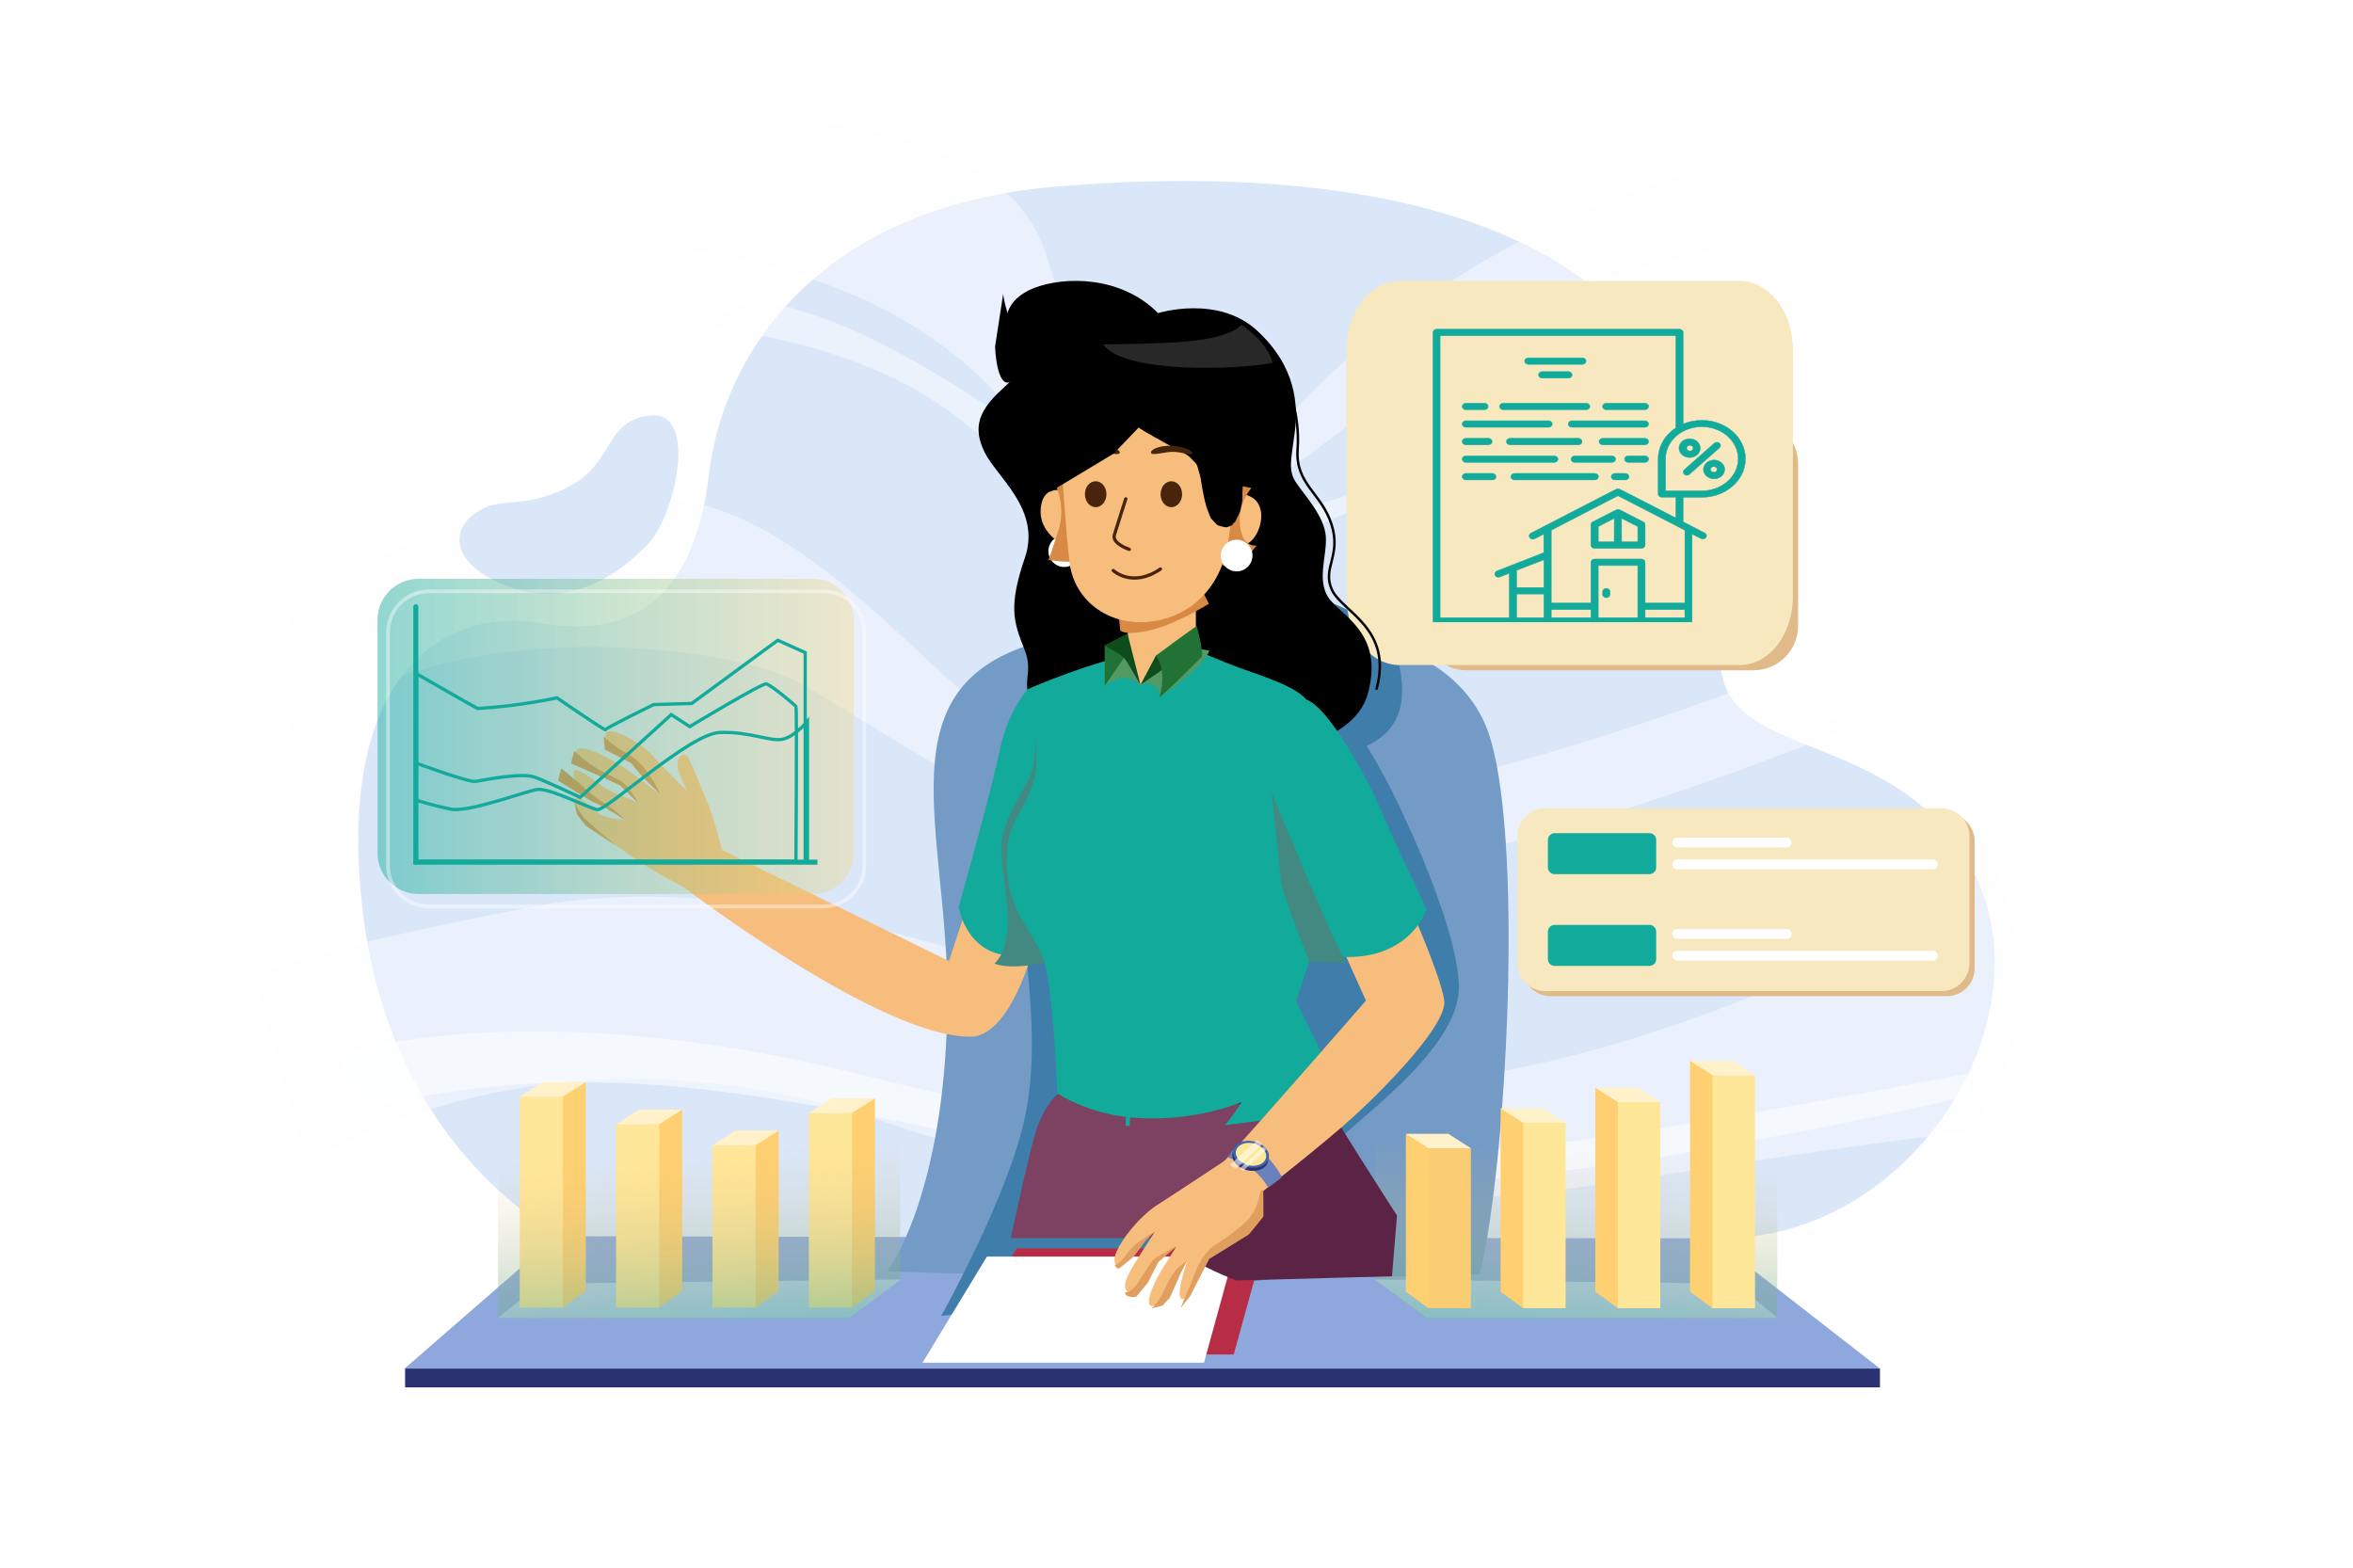 <svg width="5752" height="3834" viewBox="0 0 5752 3834" fill="none" xmlns="http://www.w3.org/2000/svg">
<path d="M1382.34 2925.49L1356.75 3025.89L988.975 3345.57H4595.65L4191.43 3031.01L4101.88 3007.98L1382.34 2925.49Z" fill="#8EA8DD"/>
<path d="M1321.14 3137.82L1217.09 3221.8H2075.81L2202.11 3127.8L1321.14 3137.82Z" fill="#B8CEF4"/>
<path d="M4241.73 3137.82L4345.78 3221.8H3487.06L3360.75 3127.8L4241.73 3137.82Z" fill="#B8CEF4"/>
<path d="M4595.65 3345.58H990.266V3391.62H4595.65V3345.58Z" fill="#2B3272"/>
<path d="M1373.67 3022.13C1373.67 3022.13 959.22 2822.66 887.578 2234.29C815.936 1645.92 1087.13 1482.24 1322.51 1523.18C1557.88 1564.13 1698.6 1450.29 1733.12 1158.68C1767.65 867.079 1997.91 506.413 2577.34 456.534C3156.77 406.655 3797.79 475.716 4050.98 874.759C4304.17 1273.8 4154.6 1488.65 4215.99 1672.83C4277.39 1857.01 4684.18 1803.29 4837.68 2160.11C4991.18 2516.93 4665.02 3027.26 4208.3 3027.26C3751.58 3027.26 1373.67 3022.13 1373.67 3022.13Z" fill="#D9E7F9"/>
<path opacity="0.47" d="M748.866 2849.55C748.866 2849.55 1310.55 2453.48 2167.95 2744.26C3025.36 3035.05 3637.18 2939.8 4148.65 2859.53C4660.13 2779.26 4805.55 2769.28 4805.55 2769.28C4805.55 2769.28 5051.25 2548.69 4875.74 2117.52C4434.51 2443.41 3531.88 2749.23 3150.78 2618.88C2769.69 2488.54 1962.35 2087.48 1295.43 2217.84C628.504 2348.19 618.475 2388.3 618.475 2388.3L748.866 2849.55Z" fill="#FDFEFF"/>
<path opacity="0.55" d="M845.397 2574.76C845.397 2574.76 1296.66 2423.55 2112.75 2629.1C2928.85 2834.65 3447.88 2837.02 3786.36 2796.86C4124.85 2756.7 4824.35 2622.02 4824.35 2622.02L4805.55 2681.08C4805.55 2681.08 3977.32 2874.83 3444.12 2898.46C2910.92 2922.09 2383.56 2770.87 2056.38 2714.13C1729.19 2657.4 1371.91 2598.37 913.081 2704.68C807.787 2633.83 845.397 2574.76 845.397 2574.76Z" fill="#FDFEFF"/>
<path opacity="0.47" d="M753.881 1445.76C753.881 1445.76 1390.72 1069.73 1816.94 1270.28C2243.17 1470.82 2473.83 1997.25 3000.34 1987.22C3526.86 1977.2 4339.21 1651.31 4339.21 1651.31L4514.71 1781.66C4514.71 1781.66 3566.98 2177.73 3070.56 2147.65C2574.14 2117.57 2112.75 1741.55 1927.25 1656.32C1741.75 1571.09 1049.7 1495.89 713.764 1806.73C648.575 1515.95 753.881 1445.76 753.881 1445.76Z" fill="#FDFEFF"/>
<path d="M2169.2 3107.76C2169.2 3107.76 2308.36 2927.27 2315.88 2464.77C2323.4 2002.27 2116.55 1622.49 2646.83 1547.29C3177.11 1472.1 3545.67 1543.53 3635.93 1784.18C3726.19 2024.82 3684.82 2844.55 3617.12 3115.28C2940.17 3137.84 2169.2 3107.76 2169.2 3107.76Z" fill="#739BC6"/>
<path d="M2300.8 3216.79C2300.8 3216.79 2470.03 2915.98 2507.64 2720.45C2545.25 2524.91 2500.12 2336.91 2496.36 2156.41C2492.59 1975.9 2518.92 1581.11 2834.84 1475.82C3150.76 1370.53 3391.43 1509.66 3417.76 1614.94C3444.08 1720.22 3417.76 1787.91 3340.67 1823.63C3402.71 1915.8 3564.43 2257.93 3566.31 2412.1C3568.19 2566.28 3306.82 2743 3272.97 2788.13C3327.51 2882.14 3374.51 3113.38 3374.51 3113.38H3227.88L2300.8 3216.79Z" fill="#3F7DAA"/>
<path opacity="0.47" d="M1621.38 608.479C1621.38 608.479 2298.33 633.547 2564.06 1144.93C2829.8 1656.32 3431.54 793.986 3832.75 698.725L4233.9 603.465L4133.61 417.971C4133.61 417.971 3592.05 558.354 3180.87 984.469C2769.69 1410.58 2659.37 929.318 2554.05 613.456C2448.73 297.593 1897.15 287.578 1897.15 287.578L1621.38 608.479Z" fill="#FDFEFF"/>
<path opacity="0.49" d="M1731.75 801.506C1731.75 801.506 2091.53 829.081 2332.23 1014.59C2572.93 1200.09 2786.03 1360.52 3046.78 1327.94C3307.52 1295.37 3445.37 1134.9 3786.36 1034.69C4127.35 934.48 4207.58 944.445 4207.58 944.445L4159.94 906.843C4159.94 906.843 3826.48 931.911 3488 1122.42C3149.51 1312.93 2857.4 1277.88 2728.32 1207.65C2599.23 1137.42 2190.52 786.465 1857.11 736.328C1784.35 741.342 1731.75 801.506 1731.75 801.506Z" fill="#FDFEFF"/>
<path d="M1362.4 1202.92C1508.25 1145.16 1467.77 1030.88 1588.19 1015.86C1708.61 1000.85 1650.55 1258.82 1586.04 1327.62C1521.53 1396.43 1398.95 1491.06 1246.28 1435.12C1093.61 1379.18 1104.36 1291.06 1164.57 1252.37C1224.78 1213.67 1259.18 1243.77 1362.4 1202.92Z" fill="#D9E7F9"/>
<path d="M1412.04 2648.83L1432.11 2645.24V3155.57L1375.92 3196.58L1361.6 3168.6L1360.3 2670.63L1412.04 2648.83Z" fill="#FFD071"/>
<path d="M1375.92 2681.04H1270.48V3196.58H1375.92V2681.04Z" fill="#FFE799"/>
<path d="M1375.92 2681.04H1270.47L1326.67 2645.24H1432.11L1375.92 2681.04Z" fill="#FFF1CA"/>
<path d="M1647.67 2715.85L1667.74 2712.27V3155.57L1611.54 3196.57L1597.22 3168.59L1595.92 2737.65L1647.67 2715.85Z" fill="#FFD071"/>
<path d="M1611.53 2748.07H1506.09V3196.57H1611.53V2748.07Z" fill="#FFE799"/>
<path d="M1611.54 2748.07H1506.09L1562.29 2712.27H1667.74L1611.54 2748.07Z" fill="#FFF1CA"/>
<path d="M1883.29 2767.26L1903.36 2763.69V3155.57L1847.17 3196.57L1832.85 3168.59L1831.54 2789.06L1883.29 2767.26Z" fill="#FFD071"/>
<path d="M1847.15 2799.48H1741.71V3196.57H1847.15V2799.48Z" fill="#FFE799"/>
<path d="M1847.17 2799.48H1741.71L1797.91 2763.69H1903.36L1847.17 2799.48Z" fill="#FFF1CA"/>
<path d="M2118.91 2688.52L2138.98 2684.95V3155.57L2082.79 3196.58L2068.46 3168.59L2067.16 2710.32L2118.91 2688.52Z" fill="#FFD071"/>
<path d="M2082.78 2720.74H1977.34V3196.58H2082.78V2720.74Z" fill="#FFE799"/>
<path d="M2082.79 2720.73H1977.34L2033.53 2684.95H2138.98L2082.79 2720.73Z" fill="#FFF1CA"/>
<path opacity="0.76" d="M2075.81 3222.69H1217.4V2463.14H2200.55V3129.05L2075.81 3222.69Z" fill="url(#paint0_linear_0_1)"/>
<path opacity="0.76" d="M3486.12 3222.69H4344.53V2463.14H3361.39V3129.05L3486.12 3222.69Z" fill="url(#paint1_linear_0_1)"/>
<path d="M4151.09 2596.85L4131.36 2593.34V3157.71L4186.58 3197.99L4200.66 3170.49L4201.93 2618.27L4151.09 2596.85Z" fill="#FFD071"/>
<path d="M4186.58 3197.99H4290.19V2628.51H4186.58V3197.99Z" fill="#FFE799"/>
<path d="M4186.58 2628.51H4290.19L4234.97 2593.34H4131.36L4186.58 2628.51Z" fill="#FFF1CA"/>
<path d="M3919.55 2662.72L3899.83 2659.2V3157.71L3955.05 3197.99L3969.11 3170.49L3970.39 2684.14L3919.55 2662.72Z" fill="#FFD071"/>
<path d="M3955.04 3197.99H4058.65V2694.37H3955.04V3197.99Z" fill="#FFE799"/>
<path d="M3955.05 2694.37H4058.66L4003.44 2659.2H3899.83L3955.05 2694.37Z" fill="#FFF1CA"/>
<path d="M3688.02 2713.23L3668.3 2709.72V3157.71L3723.51 3197.99L3737.58 3170.49L3738.86 2734.66L3688.02 2713.23Z" fill="#FFD071"/>
<path d="M3723.52 3197.99H3827.13V2744.89H3723.52V3197.99Z" fill="#FFE799"/>
<path d="M3723.51 2744.89H3827.13L3771.91 2709.72H3668.3L3723.51 2744.89Z" fill="#FFF1CA"/>
<path d="M3456.49 2775.26L3436.76 2771.75V3157.71L3491.98 3197.99L3506.05 3170.49L3507.33 2796.68L3456.49 2775.26Z" fill="#FFD071"/>
<path d="M3491.99 3197.99H3595.6V2806.92H3491.99V3197.99Z" fill="#FACD72"/>
<path d="M3491.98 2806.92H3595.6L3540.38 2771.75H3436.76L3491.98 2806.92Z" fill="#FFF1CA"/>
<path d="M2485.32 3051.76H3087.42L3015.93 3311.18H2327.81L2485.32 3051.76Z" fill="#B72D46"/>
<path d="M2412.61 3071.81H3014.71L2943.22 3331.23H2255.1L2412.61 3071.81Z" fill="white"/>
<path d="M4286.49 1024.98H3585.78C3525.51 1024.98 3476.65 1073.83 3476.65 1134.09V1529.5C3476.65 1589.76 3525.51 1638.61 3585.78 1638.61H4286.49C4346.76 1638.61 4395.62 1589.76 4395.62 1529.5V1134.09C4395.62 1073.83 4346.76 1024.98 4286.49 1024.98Z" fill="#E0BA89"/>
<path d="M4253.22 686.93H3421.03C3349.45 686.93 3291.42 761.669 3291.42 853.866V1458.83C3291.42 1551.03 3349.45 1625.77 3421.03 1625.77H4253.22C4324.8 1625.77 4382.83 1551.03 4382.83 1458.83V853.866C4382.83 761.669 4324.8 686.93 4253.22 686.93Z" fill="#F7E8BF"/>
<path d="M3145.77 936.875C3145.77 936.875 3178.35 1010.83 3172.09 1097.36C3165.84 1183.9 3229.76 1203.9 3254.83 1281.62C3279.91 1359.33 3231.01 1388.16 3256.06 1442.05C3281.11 1495.95 3405.26 1536.06 3365.17 1683.89" stroke="black" stroke-width="6" stroke-miterlimit="10" stroke-linecap="round"/>
<path d="M2830.93 765.416C2830.93 765.416 2977.19 719.556 3073.2 808.426C3169.22 897.296 3173.56 990.467 3164.95 1057.88C3156.35 1125.3 3147.75 1149.61 3169.25 1181.15C3190.76 1212.68 3236.63 1261.42 3240.93 1310.18C3245.23 1358.94 3213.7 1426.26 3255.26 1470.7C3296.83 1515.14 3379.99 1559.57 3344.15 1694.35C3308.31 1829.13 3074.64 1853.31 2948.51 1847.59C2822.39 1841.86 2592.98 1833.25 2538.51 1750.11C2484.04 1666.98 2531.35 1654.08 2504.1 1586.68C2476.85 1519.28 2465.38 1480.62 2505.52 1363.03C2545.67 1245.44 2436.7 1166.67 2406.61 1104.97C2376.52 1043.27 2393.7 1001.75 2452.49 948.735C2511.28 895.723 2513.43 870.765 2479.01 830.631C2444.6 790.497 2456.08 731.733 2528.48 703.789C2600.89 675.845 2739.18 672.97 2830.93 765.416Z" fill="black"/>
<path opacity="0.16" d="M3034.65 794.133C3034.65 794.133 3097.71 834.095 3111.08 887.156C3019.73 904.557 2746.05 912.962 2696.79 841.972C2844.7 839.072 2988.25 840.534 3034.65 794.133Z" fill="white"/>
<path d="M2923.2 952.359L2955.79 961.133C2955.79 961.133 2965.19 1010.02 2992.15 1016.91C3019.1 1023.8 3088.68 1030.07 3093.06 1099.01C3097.45 1167.95 3064.23 1186.12 3075.51 1232.49C3086.8 1278.85 3111.24 1315.84 3084.92 1386.09C3058.59 1456.35 3028.5 1470.07 3043.55 1532.74C3058.59 1595.41 3179.57 1634.9 3167.03 1747.07C3154.49 1859.24 3050.44 1894.97 2962.69 1896.22C2874.93 1897.48 2671.85 1925.05 2627.98 1814.75C2584.1 1704.45 2668.09 1629.2 2656.81 1566.52C2645.53 1503.85 2611.68 1473.13 2594.13 1409.85C2576.58 1346.56 2567.17 1251.92 2569.68 1189.88C2572.19 1127.85 2600.41 1110.29 2582.84 1073.94C2565.28 1037.59 2577.83 993.722 2577.83 993.722C2577.83 993.722 2839.83 1032.58 2841.08 1030.07C2842.34 1027.56 2923.2 952.359 2923.2 952.359Z" fill="black"/>
<path d="M2452.21 719.102C2452.21 719.102 2461.61 794.307 2500.14 830.03C2538.67 865.752 2503.9 916.503 2470.05 933.425C2436.21 950.346 2432.44 847.885 2432.44 847.885L2452.21 719.102Z" fill="black"/>
<path d="M2362.87 2218.07L2319.85 2349.22L1755.02 2072.95L1671.16 2168.62C1671.16 2168.62 2160.72 2542.72 2377.87 2534.13C2491.88 2523.4 2547.84 2235.27 2547.84 2235.27L2362.87 2218.07Z" fill="#F7BD7D"/>
<path d="M2525.57 1689.43L2512.31 1684.9C2512.31 1684.9 2463.93 1736.74 2443.38 1836.6C2422.83 1936.46 2343.51 2217.38 2343.51 2217.38C2343.51 2217.38 2356.41 2298.72 2425.22 2326.68C2494.02 2354.63 2575.75 2315.92 2575.75 2315.92L2581.12 1895.6L2525.57 1689.43Z" fill="#12AA9B"/>
<path d="M2528.99 1728.59C2528.99 1728.59 2538.6 1839.31 2521.47 1888.2C2504.33 1937.08 2450.01 1998.5 2447.5 2071.61C2444.99 2144.73 2495.14 2290.57 2431.2 2355.7C2493.89 2378.26 2615.49 2338.15 2616.79 2329.38C2618.09 2320.6 2470.07 2105.01 2470.07 2105.01C2470.07 2105.01 2559.07 1930.8 2560.33 1913.31C2561.58 1895.83 2528.99 1728.59 2528.99 1728.59Z" fill="#428982"/>
<path d="M1767.2 2085.12C1767.2 2085.12 1748.6 2010.51 1732.61 1970.09C1716.62 1929.67 1693.12 1873.26 1682.78 1852.58C1672.44 1831.89 1645.05 1852.78 1661.04 1891.32C1677.03 1929.86 1679.95 1934.33 1679.95 1934.33C1679.95 1934.33 1605.68 1861.01 1591.57 1843.14C1577.46 1825.27 1493.8 1771.71 1481.57 1792.37C1469.34 1813.04 1525.82 1845.96 1543.63 1856.27C1561.43 1866.58 1613.2 1940.88 1613.2 1940.88C1613.2 1940.88 1539.86 1886.36 1524.82 1876.02C1509.78 1865.69 1422.34 1813.03 1409.18 1834.66C1396.02 1856.29 1480.64 1894.87 1502.26 1907.98C1523.87 1921.1 1558.67 1961.56 1558.67 1961.56C1558.67 1961.56 1495.68 1936.19 1479.69 1926.79C1463.7 1917.38 1414.82 1875.08 1404.47 1883.54C1394.12 1892.01 1411.06 1924.91 1451.48 1952.16C1491.91 1979.42 1527.68 2003.87 1527.68 2003.87C1527.68 2003.87 1478.79 2001.04 1461.87 1987.9C1444.94 1974.75 1415.79 1940.89 1407.33 1952.17C1398.88 1963.45 1422.38 2002 1440.24 2017.98C1458.1 2033.95 1508.88 2068.74 1553.06 2099.76C1597.25 2130.77 1674.52 2170.56 1674.52 2170.56L1767.2 2085.12Z" fill="#F7BD7D"/>
<path d="M1475.46 1799.46C1475.46 1799.46 1492.85 1819.43 1526.92 1838.46C1560.99 1857.5 1572.74 1873.46 1589.9 1898.37C1607.06 1923.28 1613.25 1940.94 1613.25 1940.94L1570.68 1899.3L1543.18 1865.94C1543.18 1865.94 1479.74 1833.06 1479.04 1832.59C1478.34 1832.12 1475.46 1799.46 1475.46 1799.46Z" fill="#D88A44"/>
<path d="M1404.09 1836.34C1404.09 1836.34 1432.22 1863.65 1466.29 1882.69C1500.36 1901.72 1522.99 1906.42 1540.13 1931.31C1557.28 1956.21 1558.87 1961.96 1558.87 1961.96L1516.29 1920.33L1481.63 1904.01C1481.63 1904.01 1396.83 1866.76 1396.15 1866.3C1395.47 1865.83 1404.09 1836.34 1404.09 1836.34Z" fill="#D88A44"/>
<path d="M1372.18 1878.45C1372.18 1878.45 1402.44 1902.43 1431.4 1928.59C1462.51 1956.69 1474.17 1960.27 1497.08 1977.07C1521.47 1994.96 1526.96 2004.1 1526.96 2004.1L1479.69 1974.45L1445.03 1958.13C1445.03 1958.13 1364.96 1908.9 1364.26 1908.44C1363.56 1907.97 1372.18 1878.45 1372.18 1878.45Z" fill="#D88A44"/>
<path d="M1404.26 1960.39C1404.26 1960.39 1417.47 1989.29 1431.4 2002.86C1445.33 2016.43 1505.77 2067.52 1505.77 2067.52L1432.99 2019.42C1432.99 2019.42 1413.25 1996.86 1410.6 1989.82C1407.96 1982.78 1404.26 1960.39 1404.26 1960.39Z" fill="#D88A44"/>
<path d="M2606.5 2652.63L2585.01 2675.2C2585.01 2675.2 2550.59 2704.23 2531.25 2768.73C2511.9 2833.23 2471.02 3026.72 2471.02 3026.72H3309.66C3309.66 3026.72 3275.25 2792.37 3136.56 2645.09C2840.9 2697.77 2606.5 2652.63 2606.5 2652.63Z" fill="#7D4162"/>
<path d="M2997.53 2701.65C2997.53 2701.65 3066.16 2685.67 3123.51 2733.6C3180.86 2781.52 3100.95 2889.66 3032.31 2954.51C2963.67 3019.35 2925.13 3066.33 2921.36 3077.65C2917.6 3088.97 3021.98 3130.29 3021.98 3130.29L3402.75 3119.96L3415.04 2971.43C3415.04 2971.43 3231.7 2688.47 3231.7 2672.5C3231.7 2656.52 3201.61 2595.41 3190.33 2598.23C3179.05 2601.04 3148.96 2598.23 3123.57 2619.85C3098.18 2641.48 2997.53 2701.65 2997.53 2701.65Z" fill="#5B2445"/>
<path d="M2925.54 1590.06C2925.54 1590.06 2983.84 1615.38 3028.78 1632.11C3073.73 1648.83 3181.1 1680.6 3197.23 1717.16C3213.35 1753.71 3213.36 1915 3188.62 2054.69C3163.88 2194.39 3099.39 2406.22 3098.31 2456.75C3097.23 2507.28 3126.27 2594.38 3132.73 2609.4C3139.18 2624.41 3135.95 2642.72 3135.95 2642.72C3135.95 2642.72 2991.88 2750.22 2767.15 2731.95C2659.64 2723.35 2584.38 2672.83 2584.38 2672.83C2584.38 2672.83 2575.78 2416.97 2549.97 2342.8C2524.16 2268.62 2445.68 2219.18 2463.93 2060.08C2473.61 1994.49 2531.67 1948.25 2533.82 1865.5C2535.97 1782.75 2512.31 1684.86 2512.31 1684.86C2512.31 1684.86 2620.91 1636.48 2728.43 1608.54C2767.13 1582.73 2785.41 1580.59 2785.41 1580.59L2925.54 1590.06Z" fill="#12AA9B"/>
<path d="M3147.02 1848.09C3147.02 1851.85 3101.89 2022.94 3074.63 2100.96C3047.37 2178.98 2558.77 2153.6 2520.21 2153.6C2481.66 2153.6 2517.4 2238.21 2548.42 2254.18C2579.44 2270.16 3007.87 2224.1 3019.15 2293.67C3030.43 2363.23 3038.9 2472.28 3070.87 2548.42C3102.84 2624.56 2994.67 2750.53 2994.67 2750.53C2994.67 2750.53 3288.02 2716.68 3284.26 2695.07C3280.5 2673.45 3168.64 2447.86 3168.64 2447.86L3328.48 1951.52L3147.02 1848.09Z" fill="#12AA9B"/>
<path d="M2813.32 1605.35L2787.86 1674.17C2787.86 1674.17 2750.99 1892.04 2727.3 1954.34C2703.6 2016.65 2672.47 2106.99 2717.62 2283.29C2762.78 2459.6 2764.93 2613.67 2756.33 2752.34" stroke="#12AA9B" stroke-width="10" stroke-miterlimit="10"/>
<path d="M2728.73 1576.11L2700.47 1676.3C2700.47 1676.3 2748.07 1634.74 2787.91 1674.14C2813.98 1663 2833.2 1678.04 2835.29 1702.27C2862.46 1687.65 2945.18 1623.31 2956.47 1590.3L2914.68 1584.03C2914.68 1584.03 2735.89 1558.98 2728.73 1576.11Z" fill="#529964"/>
<path d="M3451.67 2227.42C3451.67 2227.42 3521.91 2387.23 3530.51 2445.28C3539.11 2503.33 3386.44 2658.85 3311.17 2727.65C3235.91 2796.45 3080.37 2917.57 3080.37 2917.57C3080.37 2917.57 2986.47 2966.3 2980.02 2852.35C3066.05 2759.89 3339.13 2446 3339.13 2446L3278.91 2312.7L3451.67 2227.42Z" fill="#F7BD7D"/>
<path d="M3010.55 2815.55C3019.7 2806.69 3022.66 2799.57 3027.97 2800.8C3033.28 2802.03 3054.88 2803.46 3080.59 2815.87C3106.3 2828.28 3133.02 2873.8 3133.02 2877.04C3133.02 2880.28 3099.84 2903.26 3099.84 2903.26C3099.84 2903.26 3084.77 2873.49 3056.39 2855.17C3039.24 2844.11 3020.7 2835.39 3001.24 2829.25L3010.55 2815.55Z" fill="#6A81BB"/>
<path d="M3099.78 2839.29C3103.77 2821.87 3087.6 2803.3 3063.66 2797.81C3039.72 2792.32 3017.07 2801.98 3013.07 2819.4C3009.08 2836.82 3025.25 2855.39 3049.19 2860.88C3073.13 2866.37 3095.78 2856.71 3099.78 2839.29Z" fill="#2B3272"/>
<path d="M3101.5 2831.8C3105.49 2814.38 3089.32 2795.81 3065.38 2790.32C3041.43 2784.82 3018.78 2794.49 3014.79 2811.91C3010.79 2829.33 3026.96 2847.9 3050.91 2853.39C3074.85 2858.88 3097.5 2849.21 3101.5 2831.8Z" fill="#4264A8"/>
<path d="M3094.87 2830.28C3098.26 2815.52 3084.56 2799.78 3064.27 2795.13C3043.99 2790.48 3024.8 2798.67 3021.41 2813.43C3018.03 2828.18 3031.73 2843.92 3052.01 2848.57C3072.3 2853.22 3091.49 2845.03 3094.87 2830.28Z" fill="#FFE799"/>
<path opacity="0.56" d="M3073.06 2787.72L3005.36 2848.72L3022.07 2856.66L3085.59 2796.49L3073.06 2787.72Z" fill="white"/>
<path opacity="0.56" d="M3089.14 2803.18L3030.64 2856.24L3039 2862.51L3095.41 2809.86L3089.14 2803.18Z" fill="white"/>
<path d="M2994.11 2837.3C2994.11 2837.3 2874.39 2916.73 2827.65 2946.52C2780.91 2976.3 2721.36 3053.43 2724.32 3081.89C2727.28 3110.35 2753.63 3080.26 2771.11 3057.13C2788.59 3033.99 2822.46 3011.76 2822.46 3011.76C2822.46 3011.76 2798 3050.72 2785.18 3070.27C2772.37 3089.82 2746.22 3131.11 2750.33 3147.47C2754.43 3163.83 2771.39 3165.64 2784.09 3144.9C2796.79 3124.16 2811.78 3107.04 2821.45 3089.49C2831.13 3071.95 2875.53 3047.44 2875.53 3047.44C2875.53 3047.44 2847.77 3092.15 2839.52 3104.99C2831.27 3117.83 2802.11 3171.96 2809.63 3188.97C2814.71 3200.45 2840.55 3184.43 2849.42 3163.62C2858.28 3142.8 2866.76 3121.92 2884.32 3101.88L2901.88 3081.84C2901.88 3081.84 2895.98 3101.6 2891.58 3117.47C2887.9 3130.87 2876.32 3174.14 2890.64 3175.77C2904.96 3177.4 2912.52 3147.06 2925.05 3122.05C2937.59 3097.03 2940.96 3074.61 2972.33 3051.46C3003.71 3028.31 3077.21 3013.7 3084.87 2914.65C3044.48 2879.11 2994.11 2837.3 2994.11 2837.3Z" fill="#F7BD7D"/>
<path d="M3088.1 2909.3L3080.99 2911.59C3078.57 2929.34 3073.06 2946.52 3064.7 2962.36C3050.91 2988.26 3006.61 3020.43 2970.67 3043C2934.74 3065.56 2917.6 3121.95 2910.92 3137.83C2904.23 3153.7 2885.01 3199.66 2885.84 3198.04C2886.68 3196.42 2910.5 3167.96 2910.5 3166.7C2910.5 3165.45 2956.05 3077.71 2956.05 3077.71L3052.58 3017.98C3052.58 3017.98 3088.1 2975.78 3088.52 2973.27C3088.93 2970.76 3088.1 2909.3 3088.1 2909.3Z" fill="#E09F5F"/>
<path d="M2814.66 3198.45C2814.66 3198.45 2830.49 3187.03 2843.8 3157.73C2857.11 3128.43 2866.06 3116.05 2872.63 3106.81C2879.21 3097.57 2901.91 3081.84 2901.91 3081.84L2886.26 3112.56C2886.26 3112.56 2860.1 3172.77 2859.47 3172.87C2858.84 3172.97 2842.26 3191.51 2842.26 3191.51L2814.66 3198.45Z" fill="#E09F5F"/>
<path d="M2750.46 3159.37C2750.46 3158.25 2764.25 3163.96 2785.15 3130.96C2806.04 3097.95 2814.82 3081.03 2826.73 3073.51C2838.64 3065.99 2875.56 3047.47 2875.56 3047.47L2831.75 3085.18C2831.75 3085.18 2806.26 3134.9 2806.05 3135.56C2805.85 3136.23 2777.43 3170.03 2777.43 3170.03C2777.43 3170.03 2749.84 3174.38 2750.46 3159.37Z" fill="#E09F5F"/>
<path d="M2724.56 3092.49C2724.56 3092.49 2735.84 3092.07 2754.05 3066.38C2772.27 3040.68 2787.07 3033.8 2795.63 3027.53C2804.2 3021.27 2821.75 3011.66 2821.75 3011.66L2799.39 3034.43C2799.39 3034.43 2777.04 3065.15 2773.07 3069.93C2769.1 3074.71 2736.5 3100.22 2736.5 3100.22C2736.5 3100.22 2732.74 3101.68 2730.44 3099.8C2728.14 3097.92 2724.56 3092.49 2724.56 3092.49Z" fill="#E09F5F"/>
<path d="M2762.83 1545.87L2700.47 1578.11V1676.3L2757.1 1594.6L2770.01 1581.7L2762.83 1545.87Z" fill="#217234"/>
<path d="M2757.1 1502.15V1594.61L2787.93 1674.15L2923.39 1570.95V1441.23L2757.1 1502.15Z" fill="#F7BD7D"/>
<path d="M2738.35 1540.6C2738.35 1540.6 2746.28 1555.22 2810.22 1541.01C2874.16 1526.81 2955.25 1475.88 2955.25 1475.88L2928.85 1424.45L2732.88 1484.66L2738.35 1540.6Z" fill="#D88A44"/>
<path d="M2700.47 1578.11L2756.2 1548.91L2787.91 1674.15L2757.19 1621.54C2751.19 1611.27 2742.64 1602.72 2732.36 1596.73L2700.47 1578.11Z" fill="#0F4C1B"/>
<path d="M3007.93 1227.36C3007.93 1227.36 3019.2 1195.61 3057.09 1214.04C3094.98 1232.48 3086.81 1289.84 3063.24 1317.5C3039.66 1345.16 2985.37 1344.13 2985.37 1344.13L3007.93 1227.36Z" fill="#F7BD7D"/>
<path d="M3059.27 1192.98C3059.27 1192.98 3024.58 1230.58 3031.27 1285.73C3037.95 1340.89 3072.22 1333.36 3072.22 1333.36L3043.39 1368.46C3043.39 1368.46 2995.33 1394.36 2987.81 1379.32C2980.29 1364.28 2980.29 1356.34 2980.29 1317.49C2980.29 1278.63 2978.2 1217.63 2986.14 1204.68C2994.08 1191.73 2994.91 1184.62 3008.26 1184.62C3021.61 1184.62 3059.27 1192.98 3059.27 1192.98Z" fill="#D88A44"/>
<path d="M2601.55 1386.04C2622.93 1386.04 2640.25 1368.72 2640.25 1347.34C2640.25 1325.97 2622.93 1308.65 2601.55 1308.65C2580.18 1308.65 2562.85 1325.97 2562.85 1347.34C2562.85 1368.72 2580.18 1386.04 2601.55 1386.04Z" fill="white"/>
<path d="M2605.85 1202.22C2605.85 1202.22 2552.68 1179.23 2544.57 1238.78C2534.89 1309.72 2615.53 1340.9 2615.53 1340.9L2605.85 1202.22Z" fill="#F7BD7D"/>
<path d="M2578.72 1182.16C2578.72 1183.38 2608.38 1232.71 2586.24 1300.4C2564.09 1368.08 2563.25 1368.92 2563.25 1368.92C2563.25 1368.92 2628.02 1378.53 2624.71 1368.92C2621.39 1359.31 2619.27 1286.19 2617.6 1242.74C2615.93 1199.29 2606.32 1180.48 2606.32 1180.48L2578.72 1182.16Z" fill="#D88A44"/>
<path d="M2594.39 1123.75C2594.39 1123.75 2604.41 1288.59 2614.46 1374.58C2624.5 1460.58 2699.04 1525.09 2796.52 1520.81C2893.99 1516.54 2981.45 1450.57 3001.52 1328.74C3021.59 1206.92 3017.34 1168.18 3017.34 1168.18C3017.34 1168.18 3023.08 1096.52 2984.37 1056.36C2945.65 1016.2 2869.68 947.434 2777.88 973.227C2777.88 973.227 2653.16 933.093 2628.79 1007.63C2604.41 1082.18 2604.38 1106.56 2594.39 1123.75Z" fill="#F7BD7D"/>
<path d="M2774.3 999.057C2774.3 999.057 2824.48 973.251 2861.03 994.756C2897.58 1016.26 2866.77 1054.23 2923.39 1076.45C2980.02 1098.67 2996.51 1102.97 2997.22 1136.66C2997.93 1170.36 3015.14 1231.98 3015.14 1231.98C3015.14 1231.98 3026.61 1199.01 3048.12 1175.36C3069.63 1151.7 3109.04 1069.3 3046.68 1041.35C2984.32 1013.41 2967.12 1010.53 2955.64 960.361C2944.16 910.187 2825.19 905.186 2775.73 961.798C2766.42 976.84 2774.3 999.057 2774.3 999.057Z" fill="black"/>
<path d="M2756.78 989.984C2760.11 987.158 2762.72 983.385 2766.27 980.903C2769.07 978.949 2771.19 976.455 2773.85 974.353C2776.13 972.547 2778.86 971.589 2781.31 970.077C2783.4 968.583 2785.66 967.346 2788.05 966.391C2793.09 964.682 2797.88 962.913 2803.04 961.61C2807.96 960.382 2812.67 960.529 2817.72 960.529C2827.31 960.465 2836.88 961.579 2846.21 963.847C2851.46 965.319 2856.46 967.555 2861.05 970.483C2864.05 972.228 2866.36 974.906 2869.12 977.032C2871.41 978.751 2873.61 980.597 2875.69 982.562C2877.58 984.333 2879.59 985.975 2881.7 987.478C2882.93 988.411 2884.47 989.124 2885.72 990.095C2887.22 991.324 2888.3 992.835 2890.02 993.671C2896.03 996.659 2902.36 998.943 2908.89 1000.48C2915.43 1001.88 2922.14 1003.49 2928.55 1005.5C2934.06 1007.25 2939.78 1009.09 2944.25 1012.77C2946.77 1014.83 2949.68 1015.94 2951.5 1018.74C2953.38 1021.62 2954.78 1024.79 2955.64 1028.12C2956.32 1031.16 2955.52 1034.26 2955.15 1037.25C2954.76 1040.48 2954.71 1043.76 2954.33 1047.08C2954 1049.96 2953.28 1052.74 2953.23 1055.62C2953.19 1058.49 2952.41 1061.27 2952.28 1064.12C2952.04 1069.44 2955.11 1074.55 2958.42 1078.42C2961.99 1082.31 2966.74 1084.9 2971.94 1085.8C2978.09 1086.93 2984.29 1088.12 2990.38 1089.35C2996.69 1090.58 3002.14 1091.81 3008.01 1094.44C3015.14 1097.62 3021.29 1102.64 3025.85 1108.97C3027.28 1110.96 3028.03 1113.54 3029.62 1115.38C3030.26 1116.13 3031.4 1116.44 3032.08 1117.16C3033.61 1118.85 3033.98 1121.45 3034.54 1123.56C3037.13 1132.02 3038.59 1140.8 3038.85 1149.65C3038.94 1158.12 3039.18 1166.7 3038.67 1175.16C3038.05 1185.22 3037.44 1195.39 3037.08 1205.46C3036.81 1213.18 3037.36 1221.15 3036.2 1228.81C3035.42 1233.92 3033.74 1239.06 3032.73 1244.18C3032.05 1247.91 3030.97 1251.55 3029.5 1255.03C3027.43 1259.95 3024.42 1264.59 3022.31 1269.5C3021.89 1270.85 3021.39 1272.17 3020.82 1273.47C3019.59 1275.68 3017.13 1277.23 3015.4 1279.08C3014.01 1280.57 3013.05 1282.56 3011.6 1283.92C3010.15 1285.29 3007.05 1286.03 3005.67 1286.53C3002.36 1287.76 3000.39 1289.43 2996.84 1288.99C2990.86 1288.17 2984.96 1286.81 2979.22 1284.93C2975.39 1283.7 2972.85 1280.55 2970.12 1277.69C2967.13 1274.59 2963.89 1271.38 2961.14 1268.13C2958.85 1265.47 2957.59 1260.87 2956.22 1257.69C2953.9 1252.16 2952.1 1246.46 2949.78 1240.94C2948.55 1238.06 2948.28 1235.02 2947.32 1232.04C2944.56 1223.06 2943.25 1213.76 2941.18 1204.61C2938.58 1193.17 2937.27 1181.39 2935.14 1169.81C2934 1164.09 2932.5 1158.43 2930.66 1152.89C2928.9 1147.41 2928.04 1140.69 2925.16 1135.54C2923.83 1133.49 2922.26 1131.59 2920.5 1129.88C2916.82 1125.8 2912.98 1121.77 2908.99 1117.94C2904.07 1113.27 2898.07 1110.13 2892.35 1106.61C2887.68 1103.74 2883.25 1100.72 2878.34 1098.29C2871.3 1094.84 2863.87 1092.05 2857.22 1087.89C2853.14 1085.34 2848.94 1083.38 2844.71 1081.03C2840.16 1078.51 2835.94 1075.62 2831.34 1073.23C2827.28 1071.13 2823.02 1069.2 2819.12 1066.82C2816.6 1065.29 2814.1 1062.99 2811.33 1061.91C2806.3 1059.88 2801.36 1056.5 2796.7 1053.65C2788.1 1048.43 2779.73 1042.96 2771.27 1037.6C2767.01 1034.91 2763.53 1031.38 2759.4 1028.45C2755.04 1025.34 2751.74 1019.28 2749.67 1014.43C2748.13 1010.85 2746.75 1009.01 2746.35 1004.91C2745.9 1000.49 2745.56 996.178 2745.49 991.742" fill="black"/>
<path d="M2685.66 1089.83C2655.06 1091.15 2635.01 1102.26 2636.43 1108.46C2637.86 1114.67 2667.5 1103.22 2688.05 1104.64C2708.6 1106.07 2735.36 1114.2 2737.21 1107.1C2739.07 1100 2719.11 1088.4 2685.66 1089.83Z" fill="#49240C"/>
<path d="M2783.62 963.222L2775.73 961.784C2775.73 961.784 2739.18 917.349 2660.69 915.199C2582.21 913.048 2547.79 992.616 2570.37 1032.38C2592.95 1072.15 2603.7 1097.95 2585.43 1117.29C2567.15 1136.64 2553.18 1165.67 2573.6 1193.63C2591.88 1172.13 2613.37 1160.3 2641.34 1153.85C2669.3 1147.4 2689.72 1101.17 2669.28 1066.78C2648.85 1032.38 2697.55 948.525 2774.3 999.055L2783.62 963.222Z" fill="black"/>
<path d="M2567.26 1202.25C2575.49 1170.7 2604.99 1156.3 2625.57 1143.95C2646.14 1131.6 2662.6 1116.52 2649.57 1082.91C2636.54 1049.31 2646.83 947.815 2710.62 953.308C2774.41 958.801 2798.41 986.217 2798.41 986.217L2785.38 1043.14L2722.28 1108.98L2567.26 1202.25Z" fill="black"/>
<path d="M3023.03 1396.8C3044.41 1396.8 3061.74 1379.47 3061.74 1358.1C3061.74 1336.73 3044.41 1319.41 3023.03 1319.41C3001.66 1319.41 2984.33 1336.73 2984.33 1358.1C2984.33 1379.47 3001.66 1396.8 3023.03 1396.8Z" fill="white"/>
<path d="M2678.43 1239.86C2692.98 1239.86 2704.77 1225.66 2704.77 1208.15C2704.77 1190.63 2692.98 1176.43 2678.43 1176.43C2663.88 1176.43 2652.09 1190.63 2652.09 1208.15C2652.09 1225.66 2663.88 1239.86 2678.43 1239.86Z" fill="#49240C"/>
<path d="M2863.37 1239.86C2877.91 1239.86 2889.7 1225.66 2889.7 1208.15C2889.7 1190.63 2877.91 1176.43 2863.37 1176.43C2848.82 1176.43 2837.03 1190.63 2837.03 1208.15C2837.03 1225.66 2848.82 1239.86 2863.37 1239.86Z" fill="#49240C"/>
<path d="M2752.07 1219.42C2752.07 1219.42 2730.58 1286.07 2724.12 1307.57C2717.67 1329.06 2760.68 1343.04 2760.68 1343.04" stroke="#49240C" stroke-width="8" stroke-linecap="round" stroke-linejoin="round"/>
<path d="M2865.33 1089.83C2895.92 1091.15 2915.98 1102.26 2914.49 1108.46C2913.01 1114.67 2883.44 1103.22 2862.87 1104.64C2842.31 1106.07 2815.57 1114.2 2813.65 1107.1C2811.73 1100 2831.88 1088.4 2865.33 1089.83Z" fill="#49240C"/>
<path d="M2721.26 1394.64C2721.26 1394.64 2767.84 1438.37 2836.67 1391.05" stroke="#49240C" stroke-width="8" stroke-linecap="round" stroke-linejoin="round"/>
<path d="M2840.96 1602.48H2825.9L2787.93 1674.15L2845.97 1634.02L2840.96 1602.48Z" fill="#0F4C1B"/>
<path d="M2925.54 1530.1C2925.54 1530.1 2939.87 1580.99 2938.45 1604.63C2851 1693.5 2833.79 1704.97 2833.79 1704.97C2833.79 1704.97 2855.3 1646.2 2825.9 1602.48C2886.84 1557.33 2925.54 1530.1 2925.54 1530.1Z" fill="#217234"/>
<path d="M3180.01 1708.56C3234.63 1699.17 3347.74 1912.8 3372.47 1973.01C3397.2 2033.21 3487.51 2223.48 3487.51 2223.48C3487.51 2223.48 3441.27 2365.38 3242.37 2335.31C3183.23 2162.22 3161.72 2080.53 3133.77 1994.52C3105.82 1908.52 3042.38 1732.2 3180.01 1708.56Z" fill="#12AA9B"/>
<path d="M3108.48 1937.39C3108.48 1937.39 3180.87 2112.24 3225.05 2213.77C3269.24 2315.3 3290.87 2354.77 3290.87 2354.77L3200.61 2351.01C3200.61 2351.01 3132.91 2181.81 3131.03 2152.66C3129.15 2123.51 3108.48 1937.39 3108.48 1937.39Z" fill="#428982"/>
<path opacity="0.46" d="M1986.7 1414.95H1023.32C967.844 1414.95 922.876 1459.91 922.876 1515.37V2085.1C922.876 2140.56 967.844 2185.52 1023.32 2185.52H1986.7C2042.17 2185.52 2087.14 2140.56 2087.14 2085.1V1515.37C2087.14 1459.91 2042.17 1414.95 1986.7 1414.95Z" fill="url(#paint2_linear_0_1)"/>
<path opacity="0.42" d="M2012.35 1445.45H1048.97C993.495 1445.45 948.527 1490.41 948.527 1545.87V2115.6C948.527 2171.06 993.495 2216.02 1048.97 2216.02H2012.35C2067.82 2216.02 2112.79 2171.06 2112.79 2115.6V1545.87C2112.79 1490.41 2067.82 1445.45 2012.35 1445.45Z" stroke="white" stroke-width="9" stroke-miterlimit="10"/>
<path d="M1018.53 1647.21C1018.53 1647.21 1141.51 1718.26 1167.48 1731.93C1268.6 1726.46 1361.53 1705.96 1361.53 1705.96C1361.53 1705.96 1480.41 1787.94 1480.41 1783.85C1480.41 1779.75 1597.93 1722.4 1597.93 1722.4L1690.85 1719.68L1901.36 1565.23L1968.31 1595.29V2107.65H1017.85L1018.53 1647.21Z" stroke="#12AA9B" stroke-width="8" stroke-miterlimit="10"/>
<path d="M1016.43 1865.13C1016.43 1865.13 1144.88 1912.95 1162.69 1910.22C1180.5 1907.49 1274.74 1887.67 1307.54 1899.97C1340.33 1912.27 1418.22 1949.12 1418.22 1949.12L1640.97 1746.92L1686.06 1776.29C1686.06 1776.29 1862.33 1669.72 1873.27 1671.84C1884.21 1673.95 1942.96 1723.07 1945.7 1727.13C1948.44 1731.2 1945.7 2105.37 1945.7 2105.37H1017.85L1016.43 1865.13Z" stroke="#12AA9B" stroke-width="8" stroke-miterlimit="10"/>
<path d="M1017.17 1956C1017.17 1956 1055.43 1968.28 1100.52 1977.86C1145.62 1987.43 1283.65 1934.13 1313.69 1930.03C1343.73 1925.93 1438.05 1975.12 1459.95 1979.18C1481.85 1983.25 1685.42 1793.37 1759.21 1790.63C1833.01 1787.89 1883.57 1813.87 1913.63 1807.03C1943.7 1800.2 1973.76 1763.31 1973.76 1763.31V2107.61H1017.85L1017.17 1956Z" stroke="#12AA9B" stroke-width="8" stroke-miterlimit="10"/>
<path d="M1016.49 1477.12H1016.48C1013.09 1477.12 1010.34 1479.87 1010.34 1483.26V2107.65C1010.34 2111.04 1013.09 2113.79 1016.48 2113.79H1016.49C1019.89 2113.79 1022.64 2111.04 1022.64 2107.65V1483.26C1022.64 1479.87 1019.89 1477.12 1016.49 1477.12Z" fill="#12AA9B"/>
<path d="M1998.32 2113.8V2101.5H1010.51V2113.8H1998.32Z" fill="#12AA9B"/>
<path d="M4759.12 1988.56H3790.29C3752.75 1988.56 3722.33 2018.98 3722.33 2056.51V2367.26C3722.33 2404.78 3752.75 2435.2 3790.29 2435.2H4759.12C4796.65 2435.2 4827.07 2404.78 4827.07 2367.26V2056.51C4827.07 2018.98 4796.65 1988.56 4759.12 1988.56Z" fill="#E0BA89"/>
<path d="M4746.33 1976.12H3777.5C3739.97 1976.12 3709.55 2006.54 3709.55 2044.07V2354.82C3709.55 2392.34 3739.97 2422.76 3777.5 2422.76H4746.33C4783.86 2422.76 4814.29 2392.34 4814.29 2354.82V2044.07C4814.29 2006.54 4783.86 1976.12 4746.33 1976.12Z" fill="#F7E8BF"/>
<path d="M4032.08 2036.78H3800.45C3791.31 2036.78 3783.91 2044.19 3783.91 2053.32V2120.42C3783.91 2129.55 3791.31 2136.96 3800.45 2136.96H4032.08C4041.21 2136.96 4048.62 2129.55 4048.62 2120.42V2053.32C4048.62 2044.19 4041.21 2036.78 4032.08 2036.78Z" fill="#12AA9B"/>
<path d="M4032.08 2261.02H3800.45C3791.31 2261.02 3783.91 2268.42 3783.91 2277.56V2344.65C3783.91 2353.79 3791.31 2361.19 3800.45 2361.19H4032.08C4041.21 2361.19 4048.62 2353.79 4048.62 2344.65V2277.56C4048.62 2268.42 4041.21 2261.02 4032.08 2261.02Z" fill="#12AA9B"/>
<path d="M4367.57 2047.8H4100.09C4093.5 2047.8 4088.15 2053.15 4088.15 2059.75C4088.15 2066.35 4093.5 2071.69 4100.09 2071.69H4367.57C4374.17 2071.69 4379.52 2066.35 4379.52 2059.75C4379.52 2053.15 4374.17 2047.8 4367.57 2047.8Z" fill="white"/>
<path d="M4725.13 2101.11H4100.09C4093.5 2101.11 4088.15 2106.46 4088.15 2113.05C4088.15 2119.65 4093.5 2125 4100.09 2125H4725.13C4731.73 2125 4737.08 2119.65 4737.08 2113.05C4737.08 2106.46 4731.73 2101.11 4725.13 2101.11Z" fill="white"/>
<path d="M4367.57 2271.12H4100.09C4093.5 2271.12 4088.15 2276.46 4088.15 2283.06C4088.15 2289.66 4093.5 2295.01 4100.09 2295.01H4367.57C4374.17 2295.01 4379.52 2289.66 4379.52 2283.06C4379.52 2276.46 4374.17 2271.12 4367.57 2271.12Z" fill="white"/>
<path d="M4725.13 2324.43H4100.09C4093.5 2324.43 4088.15 2329.78 4088.15 2336.37C4088.15 2342.97 4093.5 2348.32 4100.09 2348.32H4725.13C4731.73 2348.32 4737.08 2342.97 4737.08 2336.37C4737.08 2329.78 4731.73 2324.43 4725.13 2324.43Z" fill="white"/>
<g clip-path="url(#clip0_0_1)">
<g filter="url(#filter0_d_0_1)">
<path d="M3736.04 886.697H3868.06C3870.42 886.697 3872.71 885.868 3874.4 884.375C3876.09 882.881 3877.06 880.84 3877.06 878.696C3877.06 876.553 3876.09 874.512 3874.4 873.017C3872.71 871.525 3870.42 870.695 3868.06 870.695H3736.04C3733.67 870.695 3731.39 871.525 3729.69 873.017C3728 874.512 3727.03 876.553 3727.03 878.696C3727.03 880.84 3728 882.881 3729.69 884.375C3731.39 885.868 3733.67 886.697 3736.04 886.697Z" fill="#12AA9B" stroke="#12AA9B"/>
<path d="M3926.46 997.643H4021.07C4023.44 997.643 4025.72 996.813 4027.42 995.321C4029.11 993.826 4030.08 991.785 4030.08 989.642C4030.08 987.498 4029.11 985.457 4027.42 983.963C4025.72 982.47 4023.44 981.641 4021.07 981.641H3926.46C3924.09 981.641 3921.81 982.47 3920.12 983.963C3918.42 985.457 3917.46 987.498 3917.46 989.642C3917.46 991.785 3918.42 993.826 3920.12 995.321C3921.81 996.813 3924.09 997.643 3926.46 997.643Z" fill="#12AA9B" stroke="#12AA9B"/>
<path d="M3583.36 1040.55H3785.51C3787.88 1040.55 3790.16 1039.72 3791.85 1038.23C3793.55 1036.73 3794.51 1034.69 3794.51 1032.55C3794.51 1030.4 3793.55 1028.36 3791.85 1026.87C3790.16 1025.38 3787.88 1024.55 3785.51 1024.55H3583.36C3580.99 1024.55 3578.71 1025.38 3577.02 1026.87C3575.32 1028.36 3574.36 1030.4 3574.36 1032.55C3574.36 1034.69 3575.32 1036.73 3577.02 1038.23C3578.71 1039.72 3580.99 1040.55 3583.36 1040.55Z" fill="#12AA9B" stroke="#12AA9B"/>
<path d="M4021.07 1067.45H3917.96C3915.59 1067.45 3913.31 1068.28 3911.62 1069.78C3909.92 1071.27 3908.96 1073.31 3908.96 1075.45C3908.96 1077.6 3909.92 1079.64 3911.62 1081.13C3913.31 1082.63 3915.59 1083.46 3917.96 1083.46H4021.07C4023.44 1083.46 4025.72 1082.63 4027.42 1081.13C4029.11 1079.64 4030.08 1077.6 4030.08 1075.45C4030.08 1073.31 4029.11 1071.27 4027.42 1069.78C4025.72 1068.28 4023.44 1067.45 4021.07 1067.45Z" fill="#12AA9B" stroke="#12AA9B"/>
<path d="M3808.54 1118.36C3808.54 1116.22 3807.57 1114.18 3805.88 1112.68C3804.19 1111.19 3801.91 1110.36 3799.54 1110.36H3583.36C3580.99 1110.36 3578.71 1111.19 3577.02 1112.68C3575.32 1114.18 3574.36 1116.22 3574.36 1118.36C3574.36 1120.5 3575.32 1122.55 3577.02 1124.04C3578.71 1125.53 3580.99 1126.36 3583.36 1126.36H3799.54C3801.91 1126.36 3804.19 1125.53 3805.88 1124.04C3807.57 1122.55 3808.54 1120.5 3808.54 1118.36Z" fill="#12AA9B" stroke="#12AA9B"/>
<path d="M3648.22 1153.27H3583.36C3580.99 1153.27 3578.71 1154.1 3577.02 1155.59C3575.32 1157.08 3574.36 1159.12 3574.36 1161.27C3574.36 1163.41 3575.32 1165.45 3577.02 1166.95C3578.71 1168.44 3580.99 1169.27 3583.36 1169.27H3648.22C3650.59 1169.27 3652.87 1168.44 3654.56 1166.95C3656.26 1165.45 3657.22 1163.41 3657.22 1161.27C3657.22 1159.12 3656.26 1157.08 3654.56 1155.59C3652.87 1154.1 3650.59 1153.27 3648.22 1153.27Z" fill="#12AA9B" stroke="#12AA9B"/>
<path d="M3770.04 904.453C3767.67 904.453 3765.39 905.283 3763.7 906.775C3762 908.269 3761.04 910.311 3761.04 912.454C3761.04 914.598 3762 916.639 3763.7 918.133C3765.39 919.626 3767.67 920.455 3770.04 920.455H3834.05C3836.42 920.455 3838.7 919.626 3840.39 918.133C3842.09 916.639 3843.05 914.598 3843.05 912.454C3843.05 910.311 3842.09 908.269 3840.39 906.775C3838.7 905.283 3836.42 904.453 3834.05 904.453H3770.04Z" fill="#12AA9B" stroke="#12AA9B"/>
<path d="M3898.4 1153.27H3702.29C3699.92 1153.27 3697.64 1154.1 3695.94 1155.59C3694.25 1157.08 3693.29 1159.12 3693.29 1161.27C3693.29 1163.41 3694.25 1165.45 3695.94 1166.95C3697.64 1168.44 3699.92 1169.27 3702.29 1169.27H3898.4C3900.77 1169.27 3903.06 1168.44 3904.75 1166.95C3906.44 1165.45 3907.41 1163.41 3907.41 1161.27C3907.41 1159.12 3906.44 1157.08 3904.75 1155.59C3903.06 1154.1 3900.77 1153.27 3898.4 1153.27Z" fill="#12AA9B" stroke="#12AA9B"/>
<path d="M3982.21 1161.27C3982.21 1159.12 3981.25 1157.08 3979.56 1155.59C3977.86 1154.1 3975.58 1153.27 3973.21 1153.27H3947.71C3945.34 1153.27 3943.06 1154.1 3941.37 1155.59C3939.68 1157.08 3938.71 1159.12 3938.71 1161.27C3938.71 1163.41 3939.68 1165.45 3941.37 1166.95C3943.06 1168.44 3945.34 1169.27 3947.71 1169.27H3973.21C3975.58 1169.27 3977.86 1168.44 3979.56 1166.95C3981.25 1165.45 3982.21 1163.41 3982.21 1161.27Z" fill="#12AA9B" stroke="#12AA9B"/>
<path d="M3849.44 1126.36H3940.31C3942.68 1126.36 3944.97 1125.53 3946.66 1124.04C3948.35 1122.55 3949.32 1120.5 3949.32 1118.36C3949.32 1116.22 3948.35 1114.18 3946.66 1112.68C3944.97 1111.19 3942.68 1110.36 3940.31 1110.36H3849.44C3847.07 1110.36 3844.79 1111.19 3843.1 1112.68C3841.4 1114.18 3840.44 1116.22 3840.44 1118.36C3840.44 1120.5 3841.4 1122.55 3843.1 1124.04C3844.79 1125.53 3847.07 1126.36 3849.44 1126.36Z" fill="#12AA9B" stroke="#12AA9B"/>
<path d="M4021.07 1110.36H3980.18C3977.82 1110.36 3975.53 1111.19 3973.84 1112.68C3972.15 1114.18 3971.18 1116.22 3971.18 1118.36C3971.18 1120.5 3972.15 1122.55 3973.84 1124.04C3975.53 1125.53 3977.82 1126.36 3980.18 1126.36H4021.07C4023.44 1126.36 4025.72 1125.53 4027.42 1124.04C4029.11 1122.55 4030.07 1120.5 4030.07 1118.36C4030.07 1116.22 4029.11 1114.18 4027.42 1112.68C4025.72 1111.19 4023.44 1110.36 4021.07 1110.36Z" fill="#12AA9B" stroke="#12AA9B"/>
<path d="M3867.45 1075.45C3867.45 1073.31 3866.49 1071.27 3864.79 1069.78C3863.1 1068.28 3860.82 1067.45 3858.45 1067.45H3691.41C3689.04 1067.45 3686.75 1068.28 3685.06 1069.78C3683.37 1071.27 3682.4 1073.31 3682.4 1075.45C3682.4 1077.6 3683.37 1079.64 3685.06 1081.13C3686.75 1082.63 3689.04 1083.46 3691.41 1083.46H3858.45C3860.82 1083.46 3863.1 1082.63 3864.79 1081.13C3866.49 1079.64 3867.45 1077.6 3867.45 1075.45Z" fill="#12AA9B" stroke="#12AA9B"/>
<path d="M3583.36 1083.46H3638.53C3640.9 1083.46 3643.18 1082.63 3644.87 1081.13C3646.56 1079.64 3647.53 1077.6 3647.53 1075.45C3647.53 1073.31 3646.56 1071.27 3644.87 1069.78C3643.18 1068.28 3640.9 1067.45 3638.53 1067.45H3583.36C3580.99 1067.45 3578.71 1068.28 3577.02 1069.78C3575.32 1071.27 3574.36 1073.31 3574.36 1075.45C3574.36 1077.6 3575.32 1079.64 3577.02 1081.13C3578.71 1082.63 3580.99 1083.46 3583.36 1083.46Z" fill="#12AA9B" stroke="#12AA9B"/>
<path d="M4021.07 1024.55H3842.55C3840.18 1024.55 3837.9 1025.38 3836.21 1026.87C3834.52 1028.36 3833.55 1030.4 3833.55 1032.55C3833.55 1034.69 3834.52 1036.73 3836.21 1038.23C3837.9 1039.72 3840.18 1040.55 3842.55 1040.55H4021.07C4023.44 1040.55 4025.72 1039.72 4027.42 1038.23C4029.11 1036.73 4030.08 1034.69 4030.08 1032.55C4030.08 1030.4 4029.11 1028.36 4027.42 1026.87C4025.72 1025.38 4023.44 1024.55 4021.07 1024.55Z" fill="#12AA9B" stroke="#12AA9B"/>
<path d="M3674.57 997.643H3877.58C3879.95 997.643 3882.23 996.813 3883.92 995.321C3885.61 993.826 3886.58 991.785 3886.58 989.642C3886.58 987.498 3885.61 985.457 3883.92 983.963C3882.23 982.47 3879.95 981.641 3877.58 981.641H3674.57C3672.21 981.641 3669.92 982.47 3668.23 983.963C3666.54 985.457 3665.57 987.498 3665.57 989.642C3665.57 991.785 3666.54 993.826 3668.23 995.321C3669.92 996.813 3672.21 997.643 3674.57 997.643Z" fill="#12AA9B" stroke="#12AA9B"/>
<path d="M3583.36 997.643H3628.92C3631.29 997.643 3633.57 996.813 3635.26 995.321C3636.96 993.826 3637.92 991.785 3637.92 989.642C3637.92 987.498 3636.96 985.457 3635.26 983.963C3633.57 982.47 3631.29 981.641 3628.92 981.641H3583.36C3580.99 981.641 3578.71 982.47 3577.02 983.963C3575.32 985.457 3574.36 987.498 3574.36 989.642C3574.36 991.785 3575.32 993.826 3577.02 995.321C3578.71 996.813 3580.99 997.643 3583.36 997.643Z" fill="#12AA9B" stroke="#12AA9B"/>
<path d="M4156.4 1091.5C4156.4 1086.94 4154.87 1082.48 4152 1078.7C4149.14 1074.92 4145.07 1071.98 4140.33 1070.24C4135.58 1068.51 4130.37 1068.06 4125.33 1068.94C4120.3 1069.82 4115.67 1072 4112.03 1075.22C4108.39 1078.43 4105.9 1082.53 4104.9 1087C4103.89 1091.48 4104.41 1096.12 4106.38 1100.33C4108.36 1104.54 4111.7 1108.12 4115.97 1110.64C4120.25 1113.16 4125.27 1114.51 4130.4 1114.51C4137.27 1114.51 4143.88 1112.1 4148.76 1107.79C4153.64 1103.48 4156.4 1097.63 4156.4 1091.5ZM4123.08 1091.5C4123.08 1090.13 4123.54 1088.79 4124.41 1087.64C4125.28 1086.49 4126.53 1085.58 4128 1085.04C4129.47 1084.51 4131.09 1084.36 4132.65 1084.64C4134.21 1084.91 4135.64 1085.59 4136.76 1086.57C4137.87 1087.56 4138.62 1088.8 4138.93 1090.15C4139.23 1091.49 4139.08 1092.89 4138.48 1094.16C4137.88 1095.43 4136.86 1096.53 4135.55 1097.31C4134.23 1098.09 4132.67 1098.5 4131.08 1098.5C4128.94 1098.5 4126.89 1097.75 4125.4 1096.43C4123.9 1095.11 4123.08 1093.34 4123.08 1091.5Z" fill="#12AA9B" stroke="#12AA9B"/>
<path d="M4164.07 1143.56C4164.07 1148.12 4165.61 1152.58 4168.47 1156.36C4171.33 1160.14 4175.4 1163.08 4180.14 1164.82C4184.89 1166.55 4190.1 1167 4195.14 1166.12C4200.17 1165.24 4204.8 1163.06 4208.44 1159.85C4212.08 1156.63 4214.57 1152.53 4215.57 1148.06C4216.58 1143.58 4216.06 1138.94 4214.09 1134.73C4212.11 1130.52 4208.77 1126.94 4204.5 1124.42C4200.22 1121.9 4195.2 1120.55 4190.07 1120.55C4183.2 1120.55 4176.59 1122.96 4171.71 1127.27C4166.83 1131.58 4164.07 1137.44 4164.07 1143.56ZM4197.48 1143.56C4197.48 1144.93 4197.02 1146.27 4196.15 1147.42C4195.28 1148.58 4194.03 1149.48 4192.56 1150.02C4191.09 1150.56 4189.47 1150.7 4187.91 1150.42C4186.34 1150.15 4184.91 1149.47 4183.8 1148.49C4182.68 1147.5 4181.93 1146.26 4181.63 1144.91C4181.33 1143.57 4181.48 1142.17 4182.08 1140.9C4182.68 1139.63 4183.69 1138.53 4185.01 1137.75C4186.33 1136.97 4187.88 1136.56 4189.48 1136.56C4191.62 1136.56 4193.66 1137.31 4195.16 1138.63C4196.65 1139.95 4197.48 1141.72 4197.48 1143.56Z" fill="#12AA9B" stroke="#12AA9B"/>
<path d="M4123.6 1157.94L4123.6 1157.94C4125.96 1157.91 4128.21 1157.06 4129.88 1155.56C4129.88 1155.56 4129.88 1155.56 4129.88 1155.56L4203.32 1090.83C4203.32 1090.83 4203.33 1090.83 4203.33 1090.83C4204.17 1090.09 4204.85 1089.21 4205.31 1088.23C4205.77 1087.25 4206.01 1086.2 4206.01 1085.13C4206.01 1084.06 4205.77 1083.01 4205.31 1082.03C4204.85 1081.05 4204.17 1080.17 4203.33 1079.43C4202.49 1078.68 4201.49 1078.09 4200.4 1077.69C4199.31 1077.29 4198.14 1077.09 4196.96 1077.09C4195.78 1077.09 4194.61 1077.29 4193.52 1077.69C4192.43 1078.09 4191.43 1078.68 4190.59 1079.43C4190.59 1079.43 4190.59 1079.43 4190.59 1079.43L4117.23 1144.24C4117.23 1144.24 4117.23 1144.24 4117.23 1144.24C4115.96 1145.35 4115.08 1146.78 4114.72 1148.35C4114.37 1149.93 4114.55 1151.55 4115.24 1153.03C4115.94 1154.5 4117.11 1155.75 4118.59 1156.62C4120.08 1157.49 4121.82 1157.95 4123.6 1157.94Z" fill="#12AA9B" stroke="#12AA9B"/>
<path d="M3926.71 1457.23C3929.08 1457.23 3931.36 1456.4 3933.05 1454.91C3934.75 1453.42 3935.71 1451.38 3935.71 1449.23V1442.18C3935.71 1440.04 3934.75 1438 3933.05 1436.5C3931.36 1435.01 3929.08 1434.18 3926.71 1434.18C3924.34 1434.18 3922.06 1435.01 3920.37 1436.5C3918.68 1438 3917.71 1440.04 3917.71 1442.18V1449.23C3917.71 1451.38 3918.68 1453.42 3920.37 1454.91C3922.06 1456.4 3924.34 1457.23 3926.71 1457.23Z" fill="#12AA9B" stroke="#12AA9B"/>
<path d="M4114.49 1271.67V1211.8H4160.24C4176.25 1211.79 4192.07 1208.6 4206.5 1202.46C4220.93 1196.32 4233.62 1187.39 4243.61 1176.33C4253.6 1165.26 4260.64 1152.35 4264.21 1138.54C4267.77 1124.73 4267.76 1110.39 4264.19 1096.59C4260.61 1082.79 4253.55 1069.88 4243.55 1058.82C4233.55 1047.76 4220.85 1038.84 4206.41 1032.71C4191.97 1026.59 4176.16 1023.41 4160.14 1023.42C4144.38 1023.43 4128.82 1026.52 4114.58 1032.47V808.712C4114.58 806.568 4113.61 804.527 4111.92 803.033C4110.22 801.541 4107.94 800.711 4105.57 800.711H3511.78C3509.41 800.711 3507.13 801.541 3505.44 803.033C3503.74 804.527 3502.78 806.568 3502.78 808.712V1513.81C3502.78 1515.96 3503.74 1518 3505.44 1519.49C3507.13 1520.99 3509.41 1521.81 3511.78 1521.81H4127.42C4129.79 1521.81 4132.07 1520.99 4133.76 1519.49C4135.46 1518 4136.42 1515.96 4136.42 1513.81V1301.45L4158.56 1312.85L4158.57 1312.86L4158.58 1312.86C4160.63 1313.81 4163.01 1314.02 4165.22 1313.45C4167.44 1312.88 4169.34 1311.58 4170.51 1309.79C4171.68 1308 4172.03 1305.87 4171.47 1303.84C4170.91 1301.83 4169.49 1300.09 4167.54 1299L4167.53 1298.99L4167.52 1298.99L4114.49 1271.67ZM4062.47 1211.57H4096.57V1262.16C4061.9 1244.34 4035.9 1230.96 4016.38 1220.91C3994.26 1209.52 3980.45 1202.41 3971.74 1197.99C3963.52 1193.81 3959.82 1192 3957.97 1191.25C3957.04 1190.87 3956.52 1190.73 3956.1 1190.71C3955.89 1190.7 3955.72 1190.72 3955.57 1190.74C3955.42 1190.75 3955.29 1190.77 3955.11 1190.77C3954.93 1190.77 3954.8 1190.75 3954.65 1190.73C3954.49 1190.72 3954.31 1190.7 3954.07 1190.72C3953.61 1190.77 3953 1190.96 3951.86 1191.46C3949.56 1192.45 3944.89 1194.76 3934.58 1200.05C3924.18 1205.38 3908.01 1213.74 3882.7 1226.84C3857.8 1239.72 3824.05 1257.18 3778.24 1280.83C3778.17 1280.86 3778.12 1280.88 3778.07 1280.91C3778.01 1280.9 3777.97 1280.9 3777.96 1280.9C3777.95 1280.9 3777.94 1280.91 3777.93 1280.91C3777.92 1280.92 3777.92 1280.92 3777.92 1280.92L3777.92 1280.92L3777.91 1280.92C3777.9 1280.93 3777.89 1280.93 3777.86 1280.95L3777.77 1281C3777.6 1281.09 3777.24 1281.28 3776.54 1281.64C3773.76 1283.11 3765.6 1287.36 3742.61 1299.21C3740.88 1300.08 3739.5 1301.44 3738.73 1303.09C3737.95 1304.74 3737.81 1306.58 3738.35 1308.31C3738.88 1310.03 3740.05 1311.54 3741.65 1312.6C3743.25 1313.66 3745.19 1314.21 3747.18 1314.18C3747.18 1314.18 3747.18 1314.18 3747.18 1314.18L3747.19 1314.18C3747.95 1314.18 3748.52 1314.18 3749.33 1313.97C3750.12 1313.75 3751.11 1313.33 3752.76 1312.53C3754.62 1311.62 3757.36 1310.2 3761.64 1307.97C3764.77 1306.34 3768.74 1304.28 3773.79 1301.68V1346.95L3659.17 1391.83L3659.17 1391.83C3657.31 1392.58 3655.78 1393.87 3654.85 1395.5C3653.92 1397.14 3653.65 1399.02 3654.08 1400.81C3654.52 1402.61 3655.64 1404.21 3657.23 1405.35C3658.82 1406.49 3660.8 1407.11 3662.84 1407.12H3662.84H3662.85C3663.51 1407.12 3664 1407.12 3664.74 1406.96C3665.46 1406.79 3666.42 1406.47 3668.07 1405.85C3669.75 1405.22 3672.18 1404.26 3675.86 1402.81C3679.22 1401.48 3683.63 1399.73 3689.46 1397.45V1505.81H3520.44V816.713H4096.57V1042.02C4083.29 1050.71 4072.48 1062.01 4065 1075.04C4057.47 1088.14 4053.52 1102.61 4053.47 1117.3V1117.31V1203.57C4053.47 1205.71 4054.44 1207.75 4056.13 1209.25C4057.82 1210.74 4060.11 1211.57 4062.47 1211.57ZM3774.05 1505.81H3707.46V1448.15H3774.05V1505.81ZM3774.05 1432.15H3707.46V1390.24L3774.05 1364.52V1432.15ZM3888.98 1505.81H3792.05V1486.26H3888.98V1505.81ZM4003.57 1505.81H3906.98V1378.54H4003.57V1505.81ZM4118.43 1486.26L4118.75 1505.81H4021.57V1486.26H4118.43ZM3955.11 1207.96L4118.76 1292.16V1470.26H4021.57V1370.54C4021.57 1368.4 4020.61 1366.36 4018.92 1364.86C4017.22 1363.37 4014.94 1362.54 4012.57 1362.54H3897.98C3895.61 1362.54 3893.33 1363.37 3891.64 1364.86C3889.94 1366.36 3888.98 1368.4 3888.98 1370.54V1470.26H3792.05V1292.16L3955.11 1207.96ZM4071.47 1195.79V1117.53C4071.47 1102.07 4076.67 1086.95 4086.42 1074.08C4096.16 1061.21 4110.02 1051.17 4126.25 1045.24C4142.48 1039.3 4160.33 1037.75 4177.56 1040.78C4194.79 1043.8 4210.61 1051.26 4223.02 1062.21C4235.43 1073.16 4243.87 1087.11 4247.29 1102.28C4250.71 1117.44 4248.96 1133.17 4242.25 1147.46C4235.54 1161.75 4224.17 1173.98 4209.57 1182.59C4194.97 1191.2 4177.8 1195.79 4160.24 1195.79H4071.47Z" fill="#12AA9B" stroke="#12AA9B"/>
<path d="M3893.33 1271.76L3893.33 1271.76C3891.99 1272.47 3890.87 1273.47 3890.09 1274.67C3889.31 1275.88 3888.89 1277.26 3888.89 1278.66V1278.66V1328.54C3888.89 1330.68 3889.86 1332.72 3891.55 1334.22C3893.24 1335.71 3895.53 1336.54 3897.89 1336.54H4012.57C4014.94 1336.54 4017.22 1335.71 4018.91 1334.22C4020.61 1332.72 4021.57 1330.68 4021.57 1328.54L4021.57 1278.66L4021.57 1278.65C4021.56 1277.25 4021.14 1275.87 4020.34 1274.66C4019.54 1273.45 4018.41 1272.45 4017.05 1271.76C4004.59 1265.34 3994.79 1260.26 3987.06 1256.26C3975.93 1250.5 3969.09 1246.96 3964.75 1244.78C3961.07 1242.93 3959.17 1242.05 3957.98 1241.63C3957.38 1241.42 3956.94 1241.32 3956.55 1241.28C3956.24 1241.25 3955.96 1241.25 3955.68 1241.25C3955.6 1241.25 3955.52 1241.25 3955.45 1241.25C3955.41 1241.25 3955.37 1241.25 3955.33 1241.25C3954.99 1241.25 3954.66 1241.25 3954.28 1241.3C3953.85 1241.36 3953.37 1241.47 3952.71 1241.7C3951.41 1242.16 3949.37 1243.09 3945.58 1244.97C3939.93 1247.77 3930.35 1252.7 3913.48 1261.39C3907.67 1264.38 3901 1267.82 3893.33 1271.76ZM3946.1 1263.13L3945.94 1320.54H3907.07V1283.24L3946.1 1263.13ZM3964.11 1320.54L3963.94 1263.12L4003.57 1283.24V1320.54H3964.11Z" fill="#12AA9B" stroke="#12AA9B"/>
</g>
</g>
<defs>
<filter id="filter0_d_0_1" x="3498.28" y="800.211" width="773.097" height="730.102" filterUnits="userSpaceOnUse" color-interpolation-filters="sRGB">
<feFlood flood-opacity="0" result="BackgroundImageFix"/>
<feColorMatrix in="SourceAlpha" type="matrix" values="0 0 0 0 0 0 0 0 0 0 0 0 0 0 0 0 0 0 127 0" result="hardAlpha"/>
<feOffset dy="4"/>
<feGaussianBlur stdDeviation="2"/>
<feComposite in2="hardAlpha" operator="out"/>
<feColorMatrix type="matrix" values="0 0 0 0 0 0 0 0 0 0 0 0 0 0 0 0 0 0 0.25 0"/>
<feBlend mode="normal" in2="BackgroundImageFix" result="effect1_dropShadow_0_1"/>
<feBlend mode="normal" in="SourceGraphic" in2="effect1_dropShadow_0_1" result="shape"/>
</filter>
<linearGradient id="paint0_linear_0_1" x1="1744.79" y1="3448.09" x2="1707.19" y2="2812.62" gradientUnits="userSpaceOnUse">
<stop stop-color="#12AA9B"/>
<stop offset="1" stop-color="#F7BD7D" stop-opacity="0"/>
</linearGradient>
<linearGradient id="paint1_linear_0_1" x1="3817.14" y1="3448.09" x2="3854.74" y2="2812.62" gradientUnits="userSpaceOnUse">
<stop stop-color="#12AA9B"/>
<stop offset="1" stop-color="#F7BD7D" stop-opacity="0"/>
</linearGradient>
<linearGradient id="paint2_linear_0_1" x1="922.876" y1="1800.24" x2="2087.14" y2="1800.24" gradientUnits="userSpaceOnUse">
<stop stop-color="#12AA9B"/>
<stop offset="1" stop-color="#F4D77D" stop-opacity="0.8"/>
</linearGradient>
<clipPath id="clip0_0_1">
<rect width="816.096" height="720.104" fill="white" transform="translate(3477.01 801.211)"/>
</clipPath>
</defs>
</svg>
